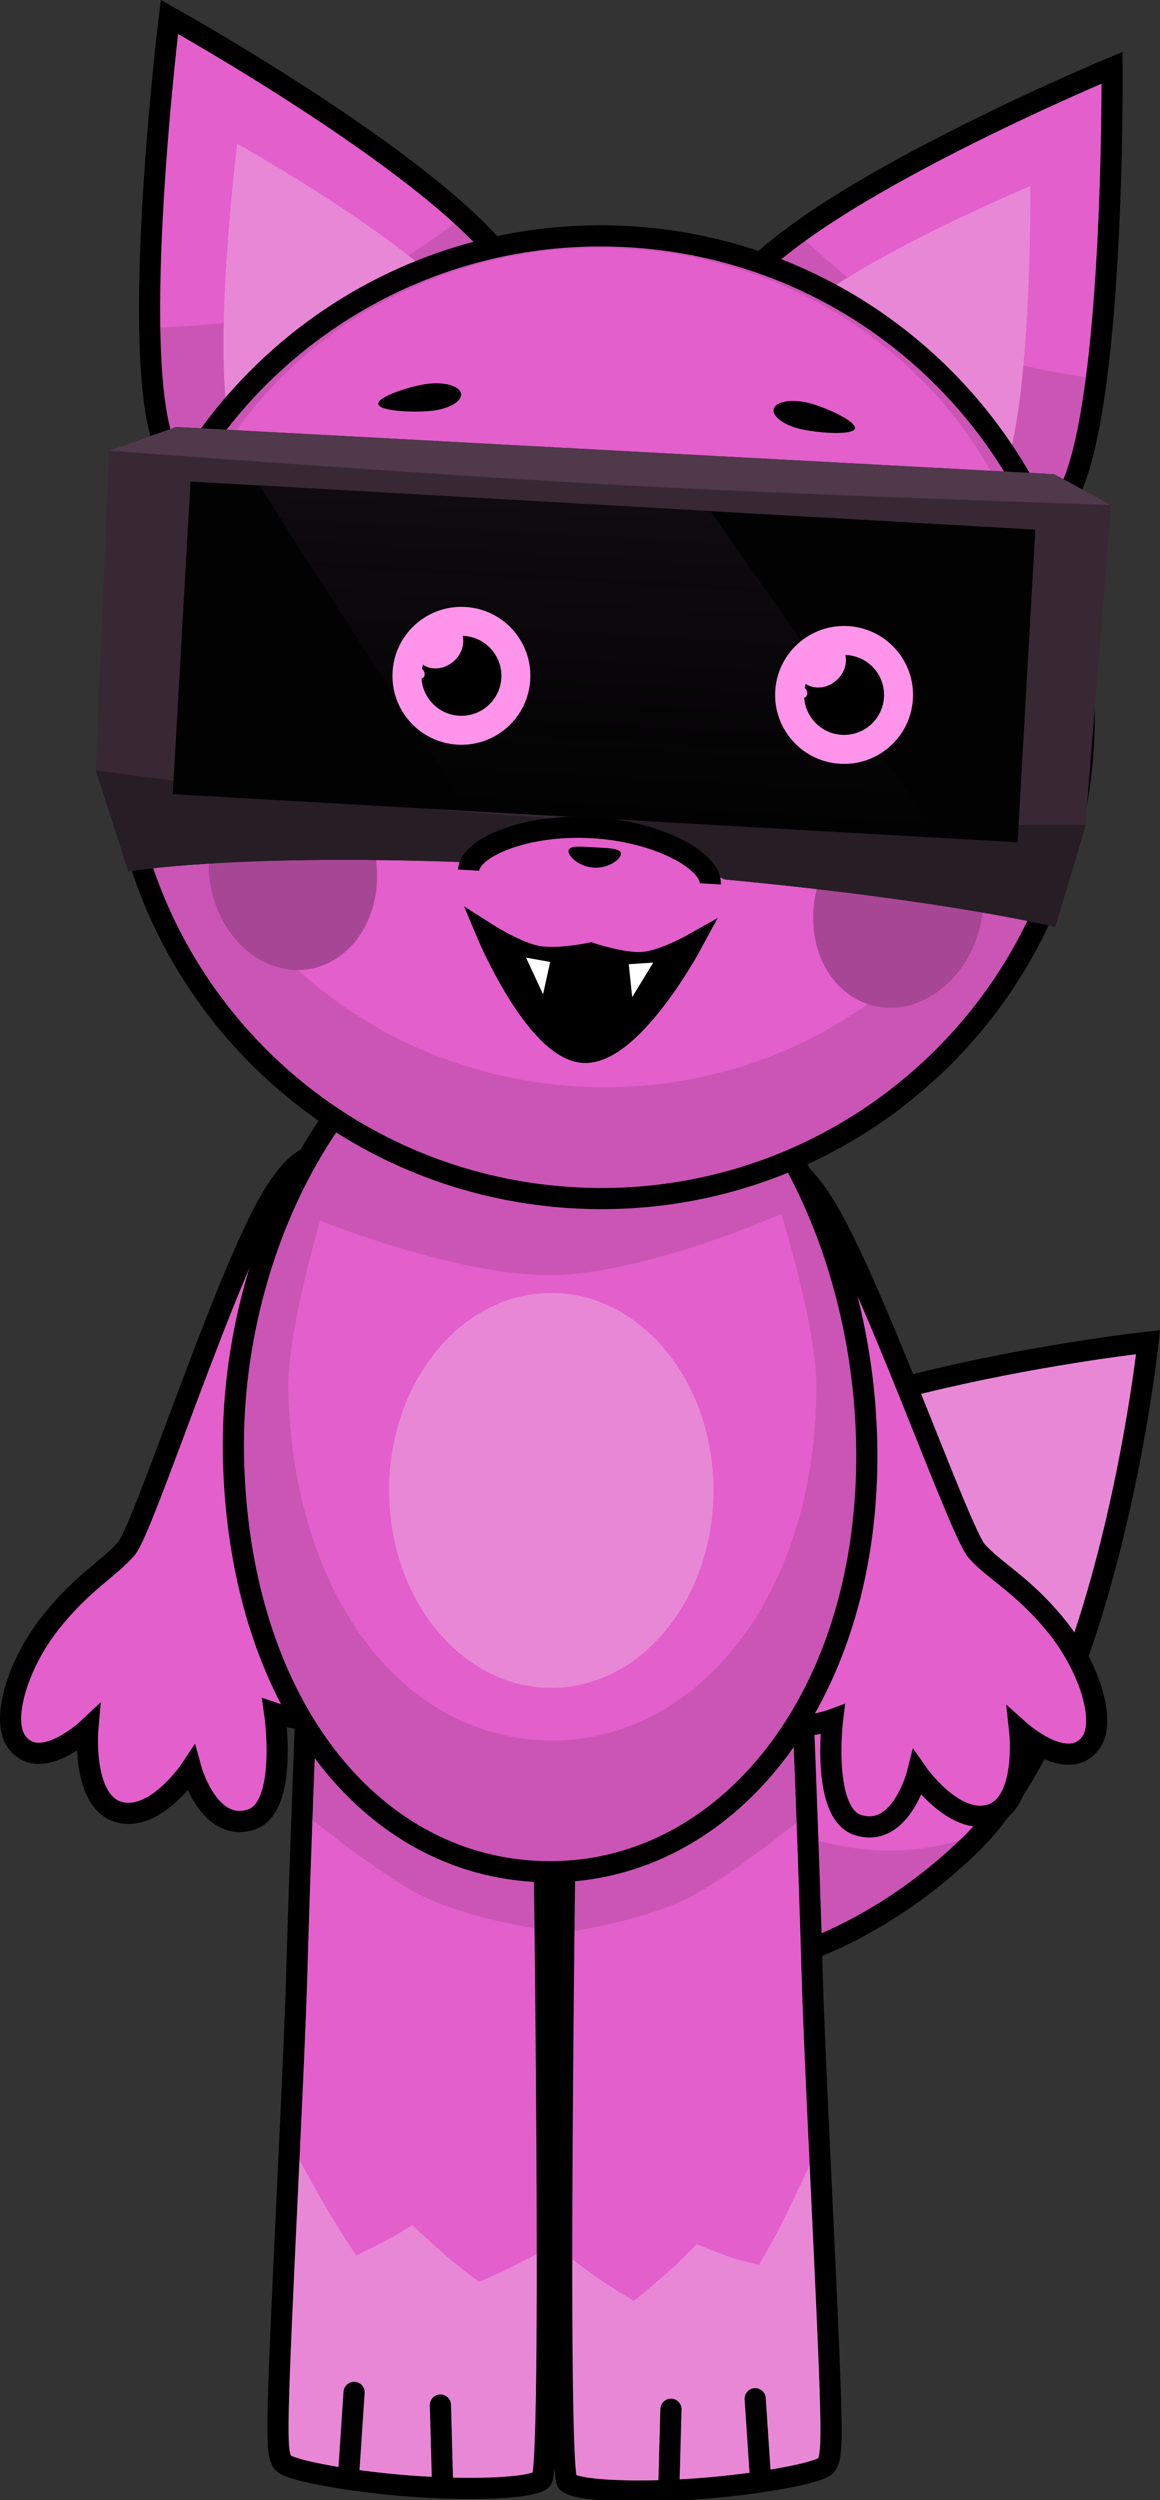 <svg version="1.1" xmlns="http://www.w3.org/2000/svg" xmlns:xlink="http://www.w3.org/1999/xlink" width="137.084" height="295.396" viewBox="0,0,137.084,295.396"><rect x="0" y="0" width="137.084" height="295.396" fill="#333333" stroke="none"/><defs><linearGradient x1="223.879" y1="111.297" x2="222.954" y2="127.564" gradientUnits="userSpaceOnUse" id="color-1"><stop offset="0" stop-color="#e384d2"/><stop offset="1" stop-color="#b36aa5"/></linearGradient><linearGradient x1="269.102" y1="113.556" x2="268.177" y2="129.823" gradientUnits="userSpaceOnUse" id="color-2"><stop offset="0" stop-color="#e384d2"/><stop offset="1" stop-color="#b36aa5"/></linearGradient><linearGradient x1="246.449" y1="99.61" x2="244.347" y2="136.551" gradientUnits="userSpaceOnUse" id="color-3"><stop offset="0" stop-color="#0f0b0f"/><stop offset="1" stop-color="#0f0b0f" stop-opacity="0"/></linearGradient></defs><g transform="translate(-174.572,-39.903)"><g data-paper-data="{&quot;isPaintingLayer&quot;:true}" fill-rule="nonzero" stroke-linejoin="miter" stroke-miterlimit="10" stroke-dasharray="" stroke-dashoffset="0" style="mix-blend-mode: normal"><g data-paper-data="{&quot;index&quot;:null}" stroke="#000000" stroke-linecap="butt"><path d="M305.994,47.903c0,0 0.32,40.6 -5.275,50.54c-5.752,10.219 -44.944,-16.653 -38.593,-24.895c8.387,-10.885 43.868,-25.645 43.868,-25.645z" fill="#e35fcb" stroke-width="0"/><path d="M262.126,73.548c0.942,-1.223 2.226,-2.495 3.764,-3.789c0.902,-0.76 2.951,-2.297 2.951,-2.297c0,0 9.117,8.852 16.088,12.248c6.97,3.396 19.209,4.947 19.209,4.947c0,0 -0.296,2.154 -0.46,3.179c-0.732,4.552 -1.694,8.361 -2.957,10.606c-5.752,10.219 -44.944,-16.653 -38.593,-24.895z" fill="#ca55b5" stroke-width="0"/><path d="M296.337,61.892c0,0 0.221,28.016 -3.64,34.875c-3.969,7.051 -31.013,-11.491 -26.631,-17.178c5.788,-7.511 30.271,-17.696 30.271,-17.696z" fill="#e987d7" stroke-width="0"/><path d="M305.994,47.903c0,0 0.32,40.6 -5.275,50.54c-5.752,10.219 -44.944,-16.653 -38.593,-24.895c8.387,-10.885 43.868,-25.645 43.868,-25.645z" fill="none" stroke-width="2.5"/></g><g stroke="#000000" stroke-linecap="butt"><path d="M235.265,72.354c5.375,8.909 -36.612,31.162 -41.168,20.357c-4.431,-10.509 0.492,-50.812 0.492,-50.812c0,0 33.578,18.688 40.676,30.455z" fill="#e35fcb" stroke-width="0"/><path d="M235.265,72.354c5.375,8.909 -36.612,31.162 -41.168,20.357c-1.001,-2.374 -1.524,-6.267 -1.735,-10.873c-0.048,-1.037 -0.097,-3.211 -0.097,-3.211c0,0 12.335,-0.153 19.646,-2.737c7.311,-2.583 17.373,-10.344 17.373,-10.344c0,0 1.861,1.76 2.672,2.617c1.381,1.46 2.512,2.869 3.31,4.191z" fill="#ca55b5" stroke-width="0"/><path d="M230.665,77.908c3.709,6.148 -25.264,21.503 -28.408,14.047c-3.058,-7.252 0.339,-35.062 0.339,-35.062c0,0 23.17,12.896 28.069,21.015z" fill="#e987d7" stroke-width="0"/><path d="M235.265,72.354c5.375,8.909 -36.612,31.162 -41.168,20.357c-4.431,-10.509 0.492,-50.812 0.492,-50.812c0,0 33.578,18.688 40.676,30.455z" fill="none" stroke-width="2.5"/></g><g stroke="#000000" stroke-linecap="butt"><path d="M239.86,266.913c-10.761,-11.04 -4.608,-34.447 10.405,-49.021c15.013,-14.573 59.984,-19.407 59.984,-19.407c0,0 -4.63,43.482 -21.014,59.387c-16.384,15.905 -38.613,20.081 -49.374,9.041z" data-paper-data="{&quot;index&quot;:null}" fill="#e35fcb" stroke-width="0"/><path d="M310.249,198.485c0,0 -1.674,25.716 -11.662,45.012c-0.82,-2.401 -2.092,-4.781 -2.839,-7.366c-1.272,-4.404 -1.82,-8.588 -1.82,-8.588c0,0 -5.947,1.558 -8.725,2.205c-2.464,0.574 -7.117,1.483 -7.117,1.483c0,0 0.681,-5.348 1.108,-8.052c0.449,-2.843 1.525,-8.609 1.525,-8.609c0,0 -3.015,-0.728 -6.363,-1.971c-3.078,-1.143 -6.395,-2.766 -8.868,-3.694c19.032,-7.654 44.761,-10.42 44.761,-10.42z" data-paper-data="{&quot;index&quot;:null}" fill="#e987d7" stroke-width="0"/><path d="M239.86,266.913c-10.761,-11.04 -4.608,-34.447 10.405,-49.021c0.802,-0.778 1.689,-1.529 2.65,-2.252c-5.672,11.068 -2.743,26.08 6.142,34.81c8.036,7.896 21.266,10.331 31.614,5.924c-0.469,0.522 -0.948,1.022 -1.437,1.497c-16.384,15.905 -38.613,20.081 -49.374,9.041z" data-paper-data="{&quot;index&quot;:null}" fill="#ca55b5" stroke-width="0"/><path d="M239.86,266.913c-10.761,-11.04 -4.608,-34.447 10.405,-49.021c15.013,-14.573 59.984,-19.407 59.984,-19.407c0,0 -4.63,43.482 -21.014,59.387c-16.384,15.905 -38.613,20.081 -49.374,9.041z" data-paper-data="{&quot;index&quot;:null}" fill="none" stroke-width="2.5"/></g><path d="M264.02,177.321c2.825,-0.739 4.998,0.298 7.82,4.743c5.763,9.078 16.085,38.821 18.189,41.151c2.11,2.337 5.258,3.866 9.108,8.474c4.059,4.858 6.178,11.392 4.415,14.012c-2.649,3.938 -8.473,-1.284 -8.473,-1.284c0,0 0.943,8.505 -3.402,9.893c-4.316,1.379 -8.682,-4.887 -8.682,-4.887c0,0 -1.925,7.71 -7.014,6.127c-4.382,-1.363 -3.025,-12.469 -3.025,-12.469c0,0 -6.366,2.365 -8.462,-1.289c-1.972,-3.437 3.872,-9.093 6.191,-11.947c1.905,-2.344 -9.876,-34.564 -10.322,-43.435c-0.258,-5.129 0.496,-8.263 3.656,-9.09z" data-paper-data="{&quot;index&quot;:null}" fill="#e35fcb" stroke="#000000" stroke-width="2.5" stroke-linecap="butt"/><path d="M218.327,185.397c-0.242,8.879 -11.283,41.361 -9.325,43.66c2.384,2.8 8.355,8.321 6.463,11.802c-2.012,3.701 -8.43,1.482 -8.43,1.482c0,0 1.611,11.072 -2.739,12.535c-5.052,1.699 -7.153,-5.965 -7.153,-5.965c0,0 -4.222,6.364 -8.568,5.084c-4.375,-1.289 -3.627,-9.812 -3.627,-9.812c0,0 -5.703,5.354 -8.441,1.477c-1.823,-2.58 0.146,-9.16 4.093,-14.11c3.744,-4.695 6.856,-6.296 8.912,-8.68c2.05,-2.378 11.689,-32.349 17.243,-41.557c2.719,-4.508 4.868,-5.595 7.71,-4.92c3.178,0.754 4.003,3.87 3.863,9.004z" data-paper-data="{&quot;index&quot;:null}" fill="#e35fcb" stroke="#000000" stroke-width="2.5" stroke-linecap="butt"/><g data-paper-data="{&quot;index&quot;:null}" stroke="#000000" stroke-linecap="butt"><path d="M257.327,333.95c-7.121,0.544 -14.455,0.322 -15.701,-0.752c-1.526,-1.316 0,-96.437 0,-96.437h27.632c0,0 0.925,22.972 1.301,36.573c0.266,9.629 1.492,32.695 2.003,45.627c0.4,10.115 0.248,11.473 -0.395,12.262c-0.705,0.864 -7.827,2.191 -14.84,2.727z" fill="#e35fcb" stroke-width="0"/><path d="M269.769,249.979c0.051,1.377 0.158,4.279 0.158,4.279c0,0 -7.774,6.445 -13.313,9.522c-5.539,3.076 -15.257,4.466 -15.257,4.466l0.269,-31.485h27.632c0,0 0.232,5.759 0.511,13.218z" fill="#ca55b5" stroke-width="0"/><path d="M257.327,333.95c-7.121,0.544 -14.455,0.322 -15.701,-0.752c-0.445,-0.384 -0.67,-27.289 -0.67,-27.289c0,0 3.117,2.386 4.591,3.396c1.369,0.938 3.96,2.463 3.96,2.463c0,0 3.227,-2.7 4.542,-3.893c1.12,-1.016 2.859,-2.82 2.859,-2.82c0,0 2.832,1.184 4.123,1.61c1.143,0.377 3.233,0.816 3.233,0.816c0,0 1.669,-2.818 2.592,-4.652c1.336,-2.654 4.655,-9.743 4.655,-9.743c0,0 0.869,21.303 1.049,25.875c0.4,10.115 0.248,11.473 -0.395,12.262c-0.705,0.864 -7.827,2.191 -14.84,2.727z" fill="#e987d7" stroke-width="0"/><path d="M257.327,333.95c-7.121,0.544 -14.455,0.322 -15.701,-0.752c-1.526,-1.316 0,-96.437 0,-96.437h27.632c0,0 0.925,22.972 1.301,36.573c0.266,9.629 1.492,32.695 2.003,45.627c0.4,10.115 0.248,11.473 -0.395,12.262c-0.705,0.864 -7.827,2.191 -14.84,2.727z" fill="none" stroke-width="2.5"/></g><g stroke="#000000" stroke-linecap="butt"><path d="M208.036,330.91c-0.644,-0.789 -0.795,-2.147 -0.395,-12.262c0.511,-12.931 1.737,-35.998 2.003,-45.627c0.376,-13.602 1.301,-36.573 1.301,-36.573h27.632c0,0 1.526,95.12 0,96.437c-1.245,1.074 -8.58,1.296 -15.701,0.752c-7.012,-0.536 -14.134,-1.863 -14.84,-2.727z" fill="#e35fcb" stroke-width="0"/><path d="M210.945,236.448h27.632l0.269,31.485c0,0 -9.718,-1.39 -15.257,-4.466c-5.539,-3.076 -13.313,-9.522 -13.313,-9.522c0,0 0.107,-2.902 0.158,-4.279c0.279,-7.459 0.511,-13.218 0.511,-13.218z" fill="#ca55b5" stroke-width="0"/><path d="M208.036,330.91c-0.644,-0.789 -0.795,-2.147 -0.395,-12.262c0.181,-4.572 1.049,-25.875 1.049,-25.875c0,0 3.02,5.59 4.445,8.027c1.192,2.039 3.534,5.615 3.534,5.615c0,0 2.77,-1.366 3.928,-1.994c1.036,-0.562 2.696,-1.597 2.696,-1.597c0,0 2.87,2.655 4.264,3.841c1.203,1.023 3.61,2.86 3.61,2.86c0,0 2.31,-1.002 3.5,-1.581c1.451,-0.706 4.578,-2.349 4.578,-2.349c0,0 -0.225,26.905 -0.67,27.289c-1.245,1.074 -8.58,1.296 -15.701,0.752c-7.012,-0.536 -14.134,-1.863 -14.84,-2.727z" fill="#e987d7" stroke-width="0"/><path d="M208.036,330.91c-0.644,-0.789 -0.795,-2.147 -0.395,-12.262c0.511,-12.931 1.737,-35.998 2.003,-45.627c0.376,-13.602 1.301,-36.573 1.301,-36.573h27.632c0,0 1.526,95.12 0,96.437c-1.245,1.074 -8.58,1.296 -15.701,0.752c-7.012,-0.536 -14.134,-1.863 -14.84,-2.727z" fill="none" stroke-width="2.5"/></g><g stroke="#000000" stroke-linecap="butt"><path d="M277.01,211.944c0,28.943 -16.751,49.117 -37.414,49.117c-20.663,0 -36.497,-19.233 -37.414,-48.176c-0.917,-28.928 16.751,-56.637 37.414,-56.637c20.663,0 37.414,26.753 37.414,55.697z" fill="#ca55b5" stroke-width="0"/><path d="M271.05,203.702c0,24.66 -13.971,41.848 -31.206,41.848c-17.235,0 -30.441,-16.387 -31.206,-41.047c-0.219,-7.054 3.765,-20.378 3.765,-20.378c0,0 16.282,6.591 27.441,6.434c11.159,-0.157 27.06,-7.225 27.06,-7.225c0,0 4.147,13.257 4.147,20.369z" fill="#e35fcb" stroke-width="0"/><path d="M277.01,211.944c0,28.943 -16.751,49.117 -37.414,49.117c-20.663,0 -36.497,-19.233 -37.414,-48.176c-0.917,-28.928 16.751,-56.637 37.414,-56.637c20.663,0 37.414,26.753 37.414,55.697z" fill="none" stroke-width="2.5"/></g><path d="M258.888,216.003c0,12.887 -8.581,23.333 -19.167,23.333c-10.585,0 -19.167,-10.447 -19.167,-23.333c0,-12.887 8.581,-23.333 19.167,-23.333c10.585,0 19.167,10.447 19.167,23.333z" fill="#e987d7" stroke="none" stroke-width="0" stroke-linecap="butt"/><path d="M216.416,322.576l-0.6,9" fill="none" stroke="#000000" stroke-width="2.5" stroke-linecap="round"/><path d="M226.619,324.07l0.243,9.014" fill="none" stroke="#000000" stroke-width="2.5" stroke-linecap="round"/><path d="M263.816,323.326l0.6,9" data-paper-data="{&quot;index&quot;:null}" fill="none" stroke="#000000" stroke-width="2.5" stroke-linecap="round"/><path d="M253.619,333.583l0.243,-9.014" data-paper-data="{&quot;index&quot;:null}" fill="none" stroke="#000000" stroke-width="2.5" stroke-linecap="round"/><g stroke-linecap="butt"><g><g stroke="#000000"><path d="M302.607,127.891c-1.784,31.359 -28.757,55.328 -60.245,53.536c-31.488,-1.791 -55.568,-28.665 -53.784,-60.024c1.784,-31.359 28.757,-55.328 60.245,-53.536c31.488,1.791 55.568,28.665 53.784,60.024z" fill="#ca55b5" stroke-width="0"/><path d="M297.779,121.732c-1.556,27.342 -26.128,48.18 -54.884,46.544c-28.756,-1.636 -50.806,-25.127 -49.25,-52.469c1.556,-27.342 26.128,-48.18 54.884,-46.544c28.756,1.636 50.806,25.127 49.25,52.469z" fill="#e35fcb" stroke-width="0"/><path d="M302.607,127.891c-1.784,31.359 -28.757,55.328 -60.245,53.536c-31.488,-1.791 -55.568,-28.665 -53.784,-60.024c1.784,-31.359 28.757,-55.328 60.245,-53.536c31.488,1.791 55.568,28.665 53.784,60.024z" fill="none" stroke-width="2.5"/></g><path d="M218.139,138.185c2.4,6.012 0.336,12.917 -4.609,15.424c-4.945,2.506 -10.9,-0.335 -13.299,-6.347c-2.4,-6.012 -0.336,-12.917 4.609,-15.424c4.945,-2.506 10.9,0.335 13.299,6.347z" fill="#a74695" stroke="none" stroke-width="0"/><path d="M286.272,136.941c4.629,3.051 5.896,10.146 2.83,15.847c-3.066,5.701 -9.304,7.849 -13.933,4.798c-4.629,-3.051 -5.896,-10.146 -2.83,-15.847c3.066,-5.701 9.304,-7.849 13.933,-4.798z" data-paper-data="{&quot;index&quot;:null}" fill="#a74695" stroke="none" stroke-width="0"/></g><path d="M238.477,124.109c-3.02,10.932 -13.276,17.637 -22.906,14.977c-9.631,-2.661 -14.989,-13.68 -11.969,-24.612c3.02,-10.932 13.276,-17.637 22.906,-14.977c9.631,2.661 14.989,13.68 11.969,24.612z" fill="#ffffff" stroke="#000000" stroke-width="2.5"/><g stroke="none"><g><path d="M215.283,118.968c0.256,-4.492 4.104,-7.927 8.597,-7.671c4.492,0.256 7.927,4.104 7.671,8.597c-0.256,4.492 -4.104,7.927 -8.597,7.671c-4.492,-0.256 -7.927,-4.104 -7.671,-8.597z" fill="url(#color-1)" stroke-width="0.5"/><path d="M224.267,127.501l-0.534,-3.989l1.899,-0.521l1.871,3.452c0,0 -0.882,0.583 -1.583,0.754c-0.686,0.168 -1.652,0.304 -1.652,0.304z" fill="#a9629b" stroke-width="0"/><path d="M228.661,125.645l-2.427,-3.083l1.067,-0.895l2.795,2.352c0,0 -0.376,0.573 -0.665,0.901c-0.289,0.328 -0.77,0.725 -0.77,0.725z" fill="#a9629b" stroke-width="0"/></g><path d="M218.699,119.162c0.148,-2.605 2.381,-4.597 4.986,-4.449c2.605,0.148 4.597,2.381 4.449,4.986c-0.148,2.605 -2.381,4.597 -4.986,4.449c-2.605,-0.148 -4.597,-2.381 -4.449,-4.986z" fill="#000000" stroke-width="0.5"/><path d="M222.494,117.723c-1.27,1.109 -3.081,1.115 -4.044,0.012c-0.963,-1.103 -0.714,-2.896 0.557,-4.005c1.27,-1.109 3.081,-1.115 4.044,-0.012c0.963,1.103 0.714,2.896 -0.557,4.005z" fill="#ffffff" stroke-width="0"/><path d="M218.932,118.794c0.223,0.34 0.174,0.75 -0.109,0.917c-0.283,0.167 -0.694,0.027 -0.917,-0.313c-0.223,-0.34 -0.174,-0.75 0.109,-0.917c0.283,-0.167 0.694,-0.027 0.917,0.313z" fill="#ffffff" stroke-width="0"/></g><path d="M267.836,101.691c9.87,-1.551 19.299,6.274 21.06,17.478c1.761,11.204 -4.813,21.544 -14.683,23.095c-9.87,1.551 -19.299,-6.274 -21.06,-17.478c-1.761,-11.204 4.813,-21.544 14.683,-23.095z" data-paper-data="{&quot;index&quot;:null}" fill="#ffffff" stroke="#000000" stroke-width="2.5"/><g stroke="none"><g><path d="M260.506,121.227c0.256,-4.492 4.104,-7.927 8.597,-7.671c4.492,0.256 7.927,4.104 7.671,8.597c-0.256,4.492 -4.104,7.927 -8.597,7.671c-4.492,-0.256 -7.927,-4.104 -7.671,-8.597z" fill="url(#color-2)" stroke-width="0.5"/><path d="M269.49,129.76l-0.534,-3.989l1.899,-0.521l1.871,3.452c0,0 -0.882,0.583 -1.583,0.754c-0.686,0.168 -1.652,0.304 -1.652,0.304z" fill="#a9629b" stroke-width="0"/><path d="M273.884,127.904l-2.427,-3.083l1.067,-0.895l2.795,2.352c0,0 -0.376,0.573 -0.665,0.901c-0.289,0.328 -0.77,0.725 -0.77,0.725z" fill="#a9629b" stroke-width="0"/></g><path d="M263.922,121.421c0.148,-2.605 2.381,-4.597 4.986,-4.449c2.605,0.148 4.597,2.381 4.449,4.986c-0.148,2.605 -2.381,4.597 -4.986,4.449c-2.605,-0.148 -4.597,-2.381 -4.449,-4.986z" fill="#000000" stroke-width="0.5"/><path d="M267.717,119.982c-1.27,1.109 -3.081,1.115 -4.044,0.012c-0.963,-1.103 -0.714,-2.896 0.557,-4.005c1.27,-1.109 3.081,-1.115 4.044,-0.012c0.963,1.103 0.714,2.896 -0.557,4.005z" fill="#ffffff" stroke-width="0"/><path d="M264.155,121.053c0.223,0.34 0.174,0.75 -0.109,0.917c-0.283,0.167 -0.694,0.027 -0.917,-0.313c-0.223,-0.339 -0.174,-0.75 0.109,-0.917c0.283,-0.167 0.694,-0.027 0.917,0.313z" fill="#ffffff" stroke-width="0"/></g></g><path d="M229.043,86.348c0.227,0.868 -1.204,1.791 -3.196,2.061c-1.993,0.27 -6.339,0.131 -6.566,-0.738c-0.227,-0.868 3.751,-2.136 5.743,-2.407c1.993,-0.27 3.792,0.215 4.019,1.083z" fill="#000000" stroke="none" stroke-width="0" stroke-linecap="butt"/><path d="M270.155,87.519c1.949,0.494 5.758,2.206 5.433,3.042c-0.324,0.837 -4.658,0.482 -6.608,-0.012c-1.949,-0.494 -3.266,-1.574 -2.942,-2.41c0.324,-0.837 2.167,-1.114 4.116,-0.62z" data-paper-data="{&quot;index&quot;:null}" fill="#000000" stroke="none" stroke-width="0" stroke-linecap="butt"/><g stroke-width="0" stroke-linecap="butt"><g stroke="#000000"><path d="M185.888,130.953l1.586,-37.79l7.909,-2.807l103.755,5.577l6.726,3.64l-3.042,38.063l-3.539,11.788c0,0 -12.797,-3.148 -39.124,-5.611c-1.597,-0.89 -3.305,-1.611 -5.1,-2.137c-1.259,-0.415 -2.565,-0.734 -3.909,-0.946c-1.632,-0.438 -3.334,-0.717 -5.088,-0.816c-0.1,-0.006 -0.2,-0.011 -0.3,-0.015c-0.1,-0.007 -0.199,-0.013 -0.299,-0.019c-0.033,-0.002 -0.067,-0.004 -0.1,-0.005c-0.033,-0.002 -0.067,-0.004 -0.1,-0.006c-0.133,-0.008 -0.267,-0.014 -0.4,-0.02c-0.133,-0.01 -0.266,-0.018 -0.399,-0.026c-0.167,-0.009 -0.333,-0.017 -0.499,-0.024c-0.166,-0.013 -0.332,-0.024 -0.499,-0.033c-1.584,-0.09 -3.142,-0.031 -4.66,0.166c-3.382,-0.027 -6.626,0.626 -9.595,1.835c-27.351,-0.989 -39.457,1.098 -39.469,1.1z" fill="#372834"/><path d="M189.743,142.866c0,0 0,0 0,0v0z" fill="#372834"/><path d="M189.743,142.866l-3.861,-11.937c0,0 36.044,5.065 59.062,5.844c22.745,0.77 57.95,0.6 57.95,0.6l-3.611,12.051c0,0 -12.797,-3.148 -39.124,-5.611c-1.597,-0.89 -3.305,-1.611 -5.1,-2.137c-1.259,-0.415 -2.565,-0.734 -3.909,-0.946c-1.632,-0.438 -3.334,-0.717 -5.088,-0.816c-0.1,-0.006 -0.2,-0.011 -0.3,-0.015c-0.1,-0.007 -0.199,-0.013 -0.299,-0.019c-0.033,-0.002 -0.067,-0.004 -0.1,-0.005c-0.033,-0.002 -0.067,-0.004 -0.1,-0.006c-0.133,-0.008 -0.267,-0.014 -0.4,-0.02c-0.133,-0.01 -0.266,-0.018 -0.399,-0.026c-0.167,-0.009 -0.333,-0.017 -0.499,-0.024c-0.166,-0.013 -0.332,-0.024 -0.499,-0.033c-1.584,-0.09 -3.142,-0.031 -4.66,0.166c-3.382,-0.027 -6.626,0.626 -9.595,1.835c-27.365,-0.989 -39.469,1.1 -39.469,1.1z" fill="#271d25"/><path d="M187.475,93.163l7.909,-2.807l103.755,5.577l6.726,3.64c0,0 -36.05,-1.162 -58.259,-2.364c-22.209,-1.201 -60.13,-4.046 -60.13,-4.046z" fill="#4f394a"/></g><path d="M194.986,133.742l2.102,-36.94l99.839,5.68l-2.102,36.94z" fill="#020202" stroke="none"/><path d="M229.858,135.726l-24.65,-38.462l53.31,3.033l27.071,38.6z" fill="url(#color-3)" stroke="none"/></g><g stroke="none" stroke-linecap="butt"><g><g fill="#ff94eb" stroke-width="0.5"><path d="M220.966,119.291c0.256,-4.492 4.104,-7.927 8.597,-7.671c4.492,0.256 7.927,4.104 7.671,8.597c-0.256,4.492 -4.104,7.927 -8.597,7.671c-4.492,-0.256 -7.927,-4.104 -7.671,-8.597z"/></g><path d="M224.382,119.485c0.148,-2.605 2.381,-4.597 4.986,-4.449c2.605,0.148 4.597,2.381 4.449,4.986c-0.148,2.605 -2.381,4.597 -4.986,4.449c-2.605,-0.148 -4.597,-2.381 -4.449,-4.986z" fill="#000000" stroke-width="0.5"/><path d="M228.177,118.046c-1.27,1.109 -3.081,1.115 -4.044,0.012c-0.963,-1.103 -0.714,-2.896 0.557,-4.005c1.27,-1.109 3.081,-1.115 4.044,-0.012c0.963,1.103 0.714,2.896 -0.557,4.005z" fill="#ff94eb" stroke-width="0"/><path d="M224.615,119.117c0.223,0.34 0.174,0.75 -0.109,0.917c-0.283,0.167 -0.694,0.027 -0.917,-0.313c-0.223,-0.34 -0.174,-0.75 0.109,-0.917c0.283,-0.167 0.694,-0.027 0.917,0.313z" fill="#ff94eb" stroke-width="0"/></g><g><g fill="#ff94eb" stroke-width="0.5"><path d="M266.188,121.55c0.256,-4.492 4.104,-7.927 8.597,-7.671c4.492,0.256 7.927,4.104 7.671,8.597c-0.256,4.492 -4.104,7.927 -8.597,7.671c-4.492,-0.256 -7.927,-4.104 -7.671,-8.597z"/></g><path d="M269.605,121.744c0.148,-2.605 2.381,-4.597 4.986,-4.449c2.605,0.148 4.597,2.381 4.449,4.986c-0.148,2.605 -2.381,4.597 -4.986,4.449c-2.605,-0.148 -4.597,-2.381 -4.449,-4.986z" fill="#000000" stroke-width="0.5"/><path d="M273.399,120.305c-1.27,1.109 -3.081,1.115 -4.044,0.012c-0.963,-1.103 -0.714,-2.896 0.557,-4.005c1.27,-1.109 3.081,-1.115 4.044,-0.012c0.963,1.103 0.714,2.896 -0.557,4.005z" fill="#ff94eb" stroke-width="0"/><path d="M269.837,121.376c0.223,0.34 0.174,0.75 -0.109,0.917c-0.283,0.167 -0.694,0.027 -0.917,-0.313c-0.223,-0.339 -0.174,-0.75 0.109,-0.917c0.283,-0.167 0.694,-0.027 0.917,0.313z" fill="#ff94eb" stroke-width="0"/></g></g><path d="" data-paper-data="{&quot;index&quot;:null}" fill="#ca55b5" stroke="#000000" stroke-width="0" stroke-linecap="butt"/><path d="M229.952,142.714c0.152,-2.67 6.724,-5.469 14.609,-5.02c7.885,0.449 14.097,3.975 13.945,6.644" fill="#e35fcb" stroke="#000000" stroke-width="2.5" stroke-linecap="butt"/><path d="M247.945,140.798c-0.038,0.662 -1.488,1.718 -3.197,1.621c-1.709,-0.097 -3.03,-1.312 -2.993,-1.973c0.038,-0.662 1.42,-0.52 3.129,-0.423c1.709,0.097 3.099,0.113 3.061,0.775z" fill="#000000" stroke="none" stroke-width="NaN" stroke-linecap="butt"/><g stroke="#000000"><path d="M243.538,164.245c-5.676,-0.323 -11.43,-14.046 -11.43,-14.046c0,0 3.504,2.235 5.933,2.695c2.429,0.46 6.323,-0.372 6.323,-0.372c0,0 3.869,1.294 6.199,1.108c2.33,-0.186 5.671,-2.058 5.671,-2.058c0,0 -7.021,12.996 -12.697,12.673z" fill="#000000" stroke-width="2.5" stroke-linecap="round"/><path d="M238.915,158.936l-3.037,-6.547l4.313,0.777z" fill="#ffffff" stroke-width="1" stroke-linecap="butt"/><path d="M248.324,153.363l4.373,-0.282l-3.76,6.16z" data-paper-data="{&quot;index&quot;:null}" fill="#ffffff" stroke-width="1" stroke-linecap="butt"/></g></g></g></svg>